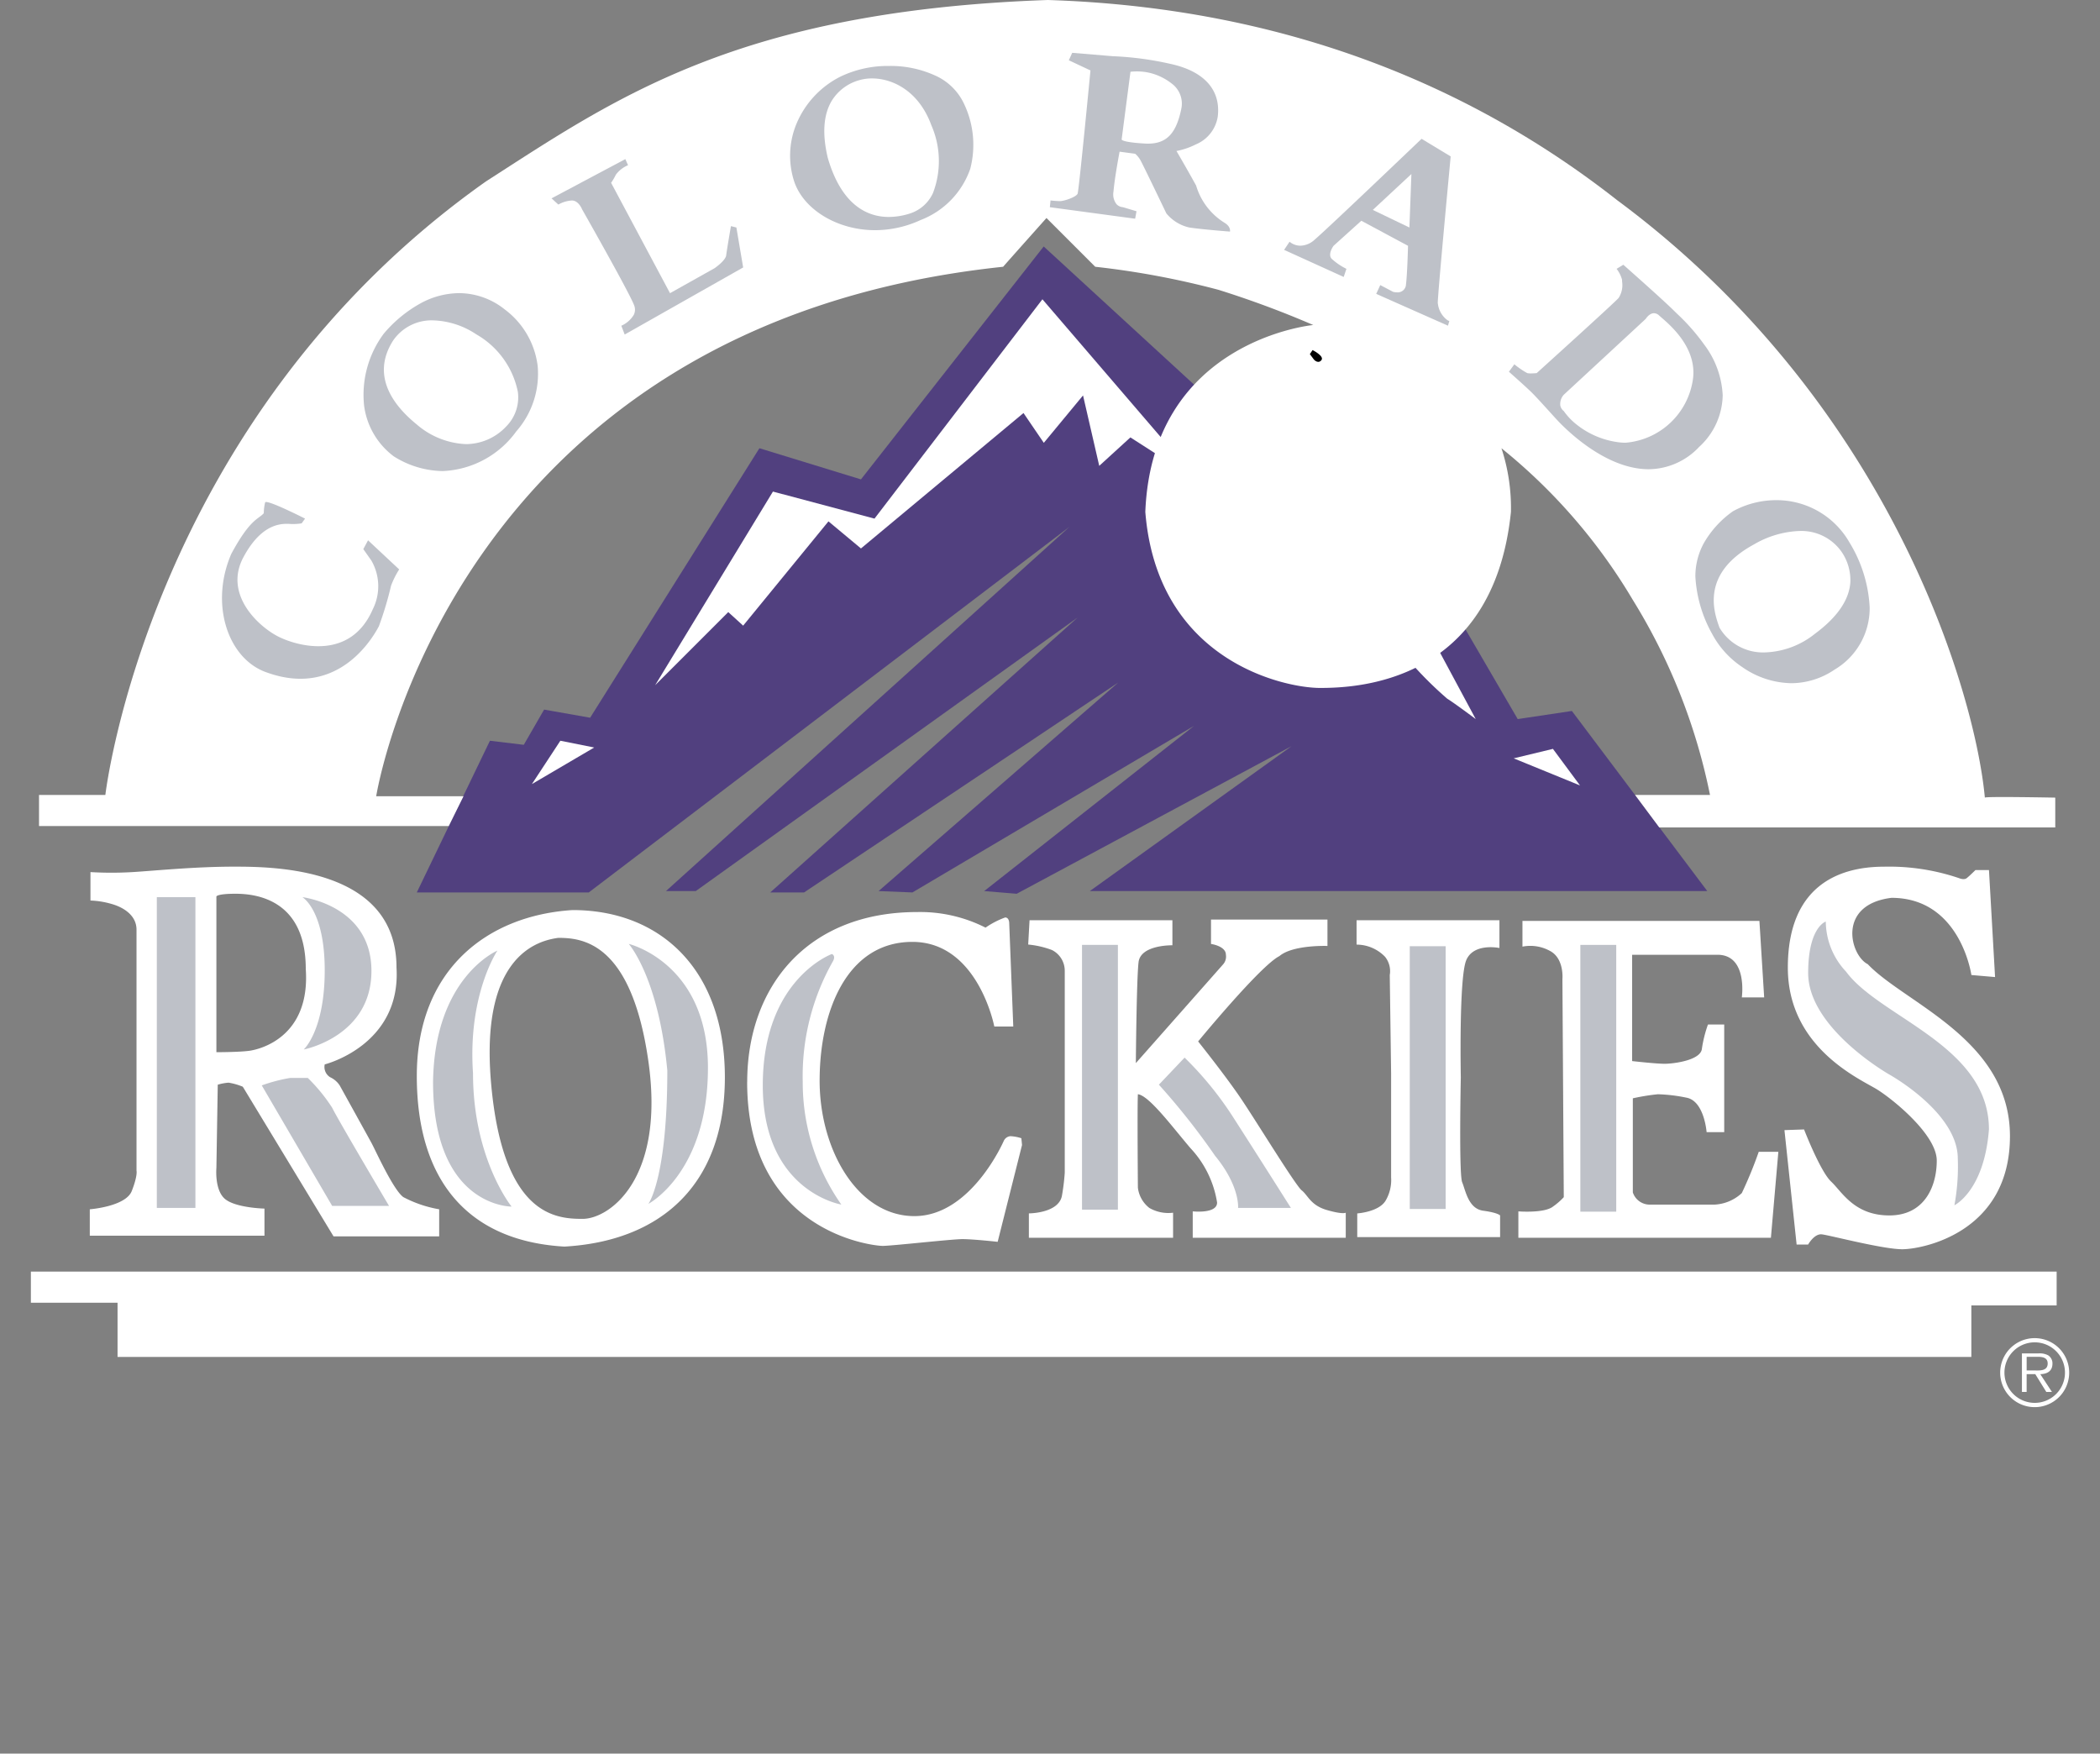 <svg xmlns="http://www.w3.org/2000/svg" width="192.756" height="160.956" viewBox="0 0 192.756 160.956"><rect x="0" y="0" width="192.756" height="160.956" fill="#808080" stroke="none"/><g id="Group_14" data-name="Group 14" transform="translate(231 -261.8)"><path id="Path_113" data-name="Path 113" d="M192.756,192.756h0Z" transform="translate(-231 230)" fill="#fff" fill-rule="evenodd"></path><path id="Path_114" data-name="Path 114" d="M44.97,99.789l-6.712,13.922H54.043l44.125-33.56-37.04,33.435h2.735L98.914,88.479,70.7,113.711h3.107l28.837-19.267-22,19.142,3.108.125L109.6,98.422,90.337,113.586l2.983.248,25.231-13.547-18.52,13.3h56.678L144.281,97.055l-4.972.746-4.848-8.328L109.6,67.1l-13.8-12.678L79.026,75.8l-9.321-2.859L54.168,97.676l-4.226-.746-1.864,3.232Z" transform="translate(-231 230)" fill="#51407f" fill-rule="evenodd"></path><path id="Path_115" data-name="Path 115" d="M60.134,94.693,70.947,76.919,80.269,79.4,95.682,59.269l11.111,12.939-.5,1.367-2.535-1.628-2.86,2.611L99.41,68.094l-3.6,4.351-1.864-2.736L79.026,82.139l-2.983-2.486-7.83,9.571-1.367-1.243-6.712,6.712ZM135.455,97.8l-3.285-6.114-2.3,1.346a33.942,33.942,0,0,0,2.973,2.9C133.467,96.309,135.455,97.8,135.455,97.8Z" transform="translate(-231 230)" fill="#fff" fill-rule="evenodd"></path><path id="Path_116" data-name="Path 116" d="M152.3,107.744h36.35V105.01s-6.463-.125-6.463,0c-.881-9.544-8.564-36.178-33.742-54.83-12.883-10.118-30-17.673-52.269-18.38C67.716,32.794,56.4,40.873,44.6,48.455,13.648,70.332,9.671,104.762,9.671,104.762H3.581v2.857H41.189l1.354-2.734H34.53s6.836-43.254,57.547-48.6c-.125.124,3.978-4.475,3.978-4.475l4.475,4.475A76.755,76.755,0,0,1,111.841,58.4a89.194,89.194,0,0,1,8.7,3.231s-14.783,1.377-15.414,17.153c1.1,13.724,12.8,16.158,16.035,16.158s15.908-.373,17.525-16.158a17.55,17.55,0,0,0-.871-5.842,51.7,51.7,0,0,1,12.057,13.921,54.47,54.47,0,0,1,7.086,17.9h-6.877l2.22,2.982ZM124.518,118.5v-2.238h13.113v2.549s-2.361-.5-3.045,1.117-.5,10.752-.5,10.752-.186,8.887.125,9.633.559,2.424,1.926,2.611,1.555.434,1.555.434v1.988H124.58v-2.174s1.988-.125,2.609-1.182a3.723,3.723,0,0,0,.5-2.113v-9.508l-.125-9.074a2.1,2.1,0,0,0-.434-1.678,3.639,3.639,0,0,0-2.61-1.117Zm-71.966-3.17c8.08,0,13.983,5.469,13.983,15.35s-5.9,15.039-14.729,15.537c-8.7-.5-13.548-5.9-13.548-15.66s6.464-14.731,14.294-15.227Zm-7.458,16.1c1.119,11.994,5.966,12.242,8.39,12.242s7.582-3.6,6.028-14.479-6.028-11.312-8.266-11.312C49.445,118.123,43.976,119.428,45.094,131.422Z" transform="translate(-231 230)" fill="#fff" fill-rule="evenodd"></path><path id="Path_117" data-name="Path 117" d="M24.275,142.732v2.486H8.242v-2.424s3.293-.248,3.853-1.678.435-1.865.435-1.865V117.128c0-1.307-1.181-2.051-2.3-2.363a7.95,7.95,0,0,0-1.926-.311v-2.609a33.311,33.311,0,0,0,3.853,0c2.051-.125,5.718-.5,9.322-.5s14.916.062,14.916,9.26c.435,7.146-6.588,8.889-6.588,8.889a1.1,1.1,0,0,0,.5,1.18,2.089,2.089,0,0,1,.87.746s2.548,4.6,2.92,5.283,1.989,4.287,2.921,4.971a11.024,11.024,0,0,0,3.294,1.119v2.486H30.615l-8.328-13.734a5.776,5.776,0,0,0-1.305-.373,4.616,4.616,0,0,0-.994.186l-.125,7.645s-.187,2.051.808,2.859,3.6.868,3.6.868Zm-1.429-14.48c.994-.125,5.655-1.242,5.22-7.52,0-6.525-4.785-6.9-6.463-6.9s-1.74.248-1.74.248v14.295S21.852,128.377,22.846,128.252Z" transform="translate(-231 230)" fill="#fff" fill-rule="evenodd"></path><path id="Path_118" data-name="Path 118" d="M54.541,100.41l-3.107-.621-2.611,3.977,5.718-3.356Zm84.4.994,3.6-.869,2.486,3.356-6.089-2.487ZM122.279,63.993s5.471.249,8.328,2.734c6.713,5.1,5.469,9.695,5.469,9.695l-.869.124s-.621-1.864-1.119-1.864a.507.507,0,0,0-.559.373l.311,1.119h-1.057s-.373-1.678-1.057-1.678-.436.684-.436.684l-.061,1.118-.871-.062s-.809-1.989-1.43-1.429-.186.808-.186.808.621,1-.062,1-1.305-.808-1.305-.808-.373-.932-.746-.621a.87.87,0,0,0-.311.745l.5,1-.746.311a7.768,7.768,0,0,0-1.678-1.119c-.311,0-.994.5-.559.746s.871.5.871.808-.436.435-.436.435l-.623.186s-1.242-1.305-1.678-.808.188.994.188.994l.436.622-.5.373a3.887,3.887,0,0,1-1.119-.311c-.248-.187-.807-.5-.994-.125s.188.746.188.746l.869.621-.994.622s-1.242-.746-1.492-.5a2.328,2.328,0,0,0-.373.933l1,.559-.188.5-.621.187a3.057,3.057,0,0,0-1.242-.187c-.31.124-.311.932-.311.932s.434.5.682.5.934.062.5.435-.621.373-.621.373-1.555-.373-1.8.311.684.808.684.808.932-.062.871.249a1.728,1.728,0,0,1-.311.621l-1,.125s-.869.124-.932.684.684.622.684.622,1.057-.187.871.435-1.182.684-1.182.684-.809,0-.809.5a.93.93,0,0,0,.373.745s1.43-.124,1.305.436a.628.628,0,0,1-.684.5s-8.326-3.356-8.326-11.994a30.631,30.631,0,0,1-.062-3.17s.186-.746.621-.124.5.684.871.684.248-.933.248-.933l-.125-.745a1.185,1.185,0,0,1,.621-.249c.312,0,.871,1.554,1.244,1.554a1.908,1.908,0,0,0,.869-.373,3.052,3.052,0,0,0-.186-.746c-.125-.249-.373-.622-.373-.622l.932-.373s.5.622.746.87.684.5.932.373.125-.621.125-.621l-.621-1.057.932-.311s.994,1.056,1.305,1.056.559-.373.559-.373a1.129,1.129,0,0,0-.123-.684c-.188-.311-.746-.5-.188-.932a.649.649,0,0,1,.934,0s.621.746.932.746.809-.56.5-.994a.99.99,0,0,0-.746-.436l.248-.684a1.539,1.539,0,0,1,1.057.062c.5.249,1.492.5,1.492-.062a.8.8,0,0,0-.436-.746l-.559-.249s.061-.684.371-.684.623-.187,1.057,0,.5.249.871.124.248-.684-.248-.994-.871-.062-.809-.622.932-.373.932-.373l1.242.062.436-.746s-.248-.436-.5-.436-.871-.124-.871-.559.5-.435.932-.435,1.307,0,1.367-.249a4.847,4.847,0,0,0,.062-.808,3.7,3.7,0,0,1-1.117-.062c-.248-.122-.311-.557-.311-.557Z" transform="translate(-231 230)" fill="#fff" fill-rule="evenodd"></path><path id="Path_119" data-name="Path 119" d="M14.394,114.145h3.542V142.67H14.394V114.145Zm13.361,0s6.339.746,6.339,6.773-6.215,7.209-6.215,7.209,1.927-1.738,1.927-7.27-2.051-6.712-2.051-6.712Zm-3.728,17.277a15.016,15.016,0,0,1,2.61-.684h1.615a15.718,15.718,0,0,1,2.237,2.734c.436.932,5.221,9.012,5.221,9.012H30.49l-6.463-11.062Zm21.627-12.367s-2.734,4.039-2.237,11.248c0,7.893,3.542,12.244,3.542,12.244s-7.209.061-7.209-11.436c.124-9.632,5.9-12.056,5.9-12.056Zm12.056-.621s7.271,1.74,7.271,11.373-5.469,12.49-5.469,12.49,1.74-2.3,1.74-12.242c-.807-8.576-3.542-11.621-3.542-11.621Z" transform="translate(-231 230)" fill="#bec1c8" fill-rule="evenodd"></path><path id="Path_120" data-name="Path 120" d="M2.834,148.512H188.777v3.107h-7.83v4.725H10.79v-4.973H2.834Zm65.751-17.4c0-8.7,5.469-15.6,15.6-15.6a13.279,13.279,0,0,1,6.276,1.43,7.919,7.919,0,0,1,1.8-.932c.373,0,.373.5.373.5l.373,9.51h-1.74s-1.491-7.77-7.52-7.77-8.514,6.4-8.514,12.74,3.479,12.43,8.7,12.43,8.2-6.9,8.2-6.9a.734.734,0,0,1,.622-.436,3.814,3.814,0,0,1,.994.188l.062.621-2.237,8.887s-2.237-.248-3.231-.248-6.463.621-7.333.621-12.43-1.242-12.43-15.039Z" transform="translate(-231 230)" fill="#fff" fill-rule="evenodd"></path><path id="Path_121" data-name="Path 121" d="M73.682,131.111a19.472,19.472,0,0,0,3.542,11.248s-7.209-1.18-7.209-10.938,6.339-12.057,6.339-12.057.373.125.125.621A21.38,21.38,0,0,0,73.682,131.111ZM129.4,118.65h3.293v24.114H129.4Z" transform="translate(-231 230)" fill="#bec1c8" fill-rule="evenodd"></path><path id="Path_122" data-name="Path 122" d="M94.376,118.5l.125-2.238h13.112v2.3s-2.92-.061-3.107,1.555-.248,9.26-.248,9.26l8.018-9.074a1.075,1.075,0,0,0,.248-.869c0-.809-1.367-.994-1.367-.994V116.2h10.689v2.424s-3.17-.123-4.412.932c-1.74.871-7.459,7.832-7.459,7.832s2.486,3.107,3.916,5.221,5.033,8.016,5.594,8.451.807,1.367,2.3,1.8,1.74.248,1.74.248v2.3H109.479v-2.424s2.236.248,2.236-.807a9.421,9.421,0,0,0-2.424-4.973c-1.553-1.8-3.791-4.848-4.846-4.971-.062,1.117,0,8.576,0,8.576a2.775,2.775,0,0,0,1.055,1.863,3.486,3.486,0,0,0,2.176.436v2.3H94.439V143.17s2.795,0,3.045-1.678a19.752,19.752,0,0,0,.248-2.051V120.92a2.128,2.128,0,0,0-1.181-1.926,8.454,8.454,0,0,0-2.175-.5Zm45.368.186v-2.361h21.75l.436,7.021h-2.051s.561-3.914-2.236-3.914h-7.832v9.758s2.176.248,2.984.248,3.293-.311,3.418-1.367a11.471,11.471,0,0,1,.559-2.238h1.492v9.881h-1.617s-.213-2.881-1.863-3.168a14.862,14.862,0,0,0-2.609-.311,19.554,19.554,0,0,0-2.3.373v8.637a1.633,1.633,0,0,0,1.617,1.119h5.9a3.96,3.96,0,0,0,2.486-1.057,38.362,38.362,0,0,0,1.555-3.791h1.8l-.684,7.893h-23.18v-2.424s2.361.188,3.168-.434a6.139,6.139,0,0,0,1-.871l-.125-20.012s.186-1.926-1.18-2.609a3.74,3.74,0,0,0-2.486-.373Z" transform="translate(-231 230)" fill="#fff" fill-rule="evenodd"></path><path id="Path_123" data-name="Path 123" d="M145.057,118.527h3.295v24.485h-3.295V118.527Z" transform="translate(-231 230)" fill="#bec1c8" fill-rule="evenodd"></path><path id="Path_124" data-name="Path 124" d="M172.93,111.348a19.986,19.986,0,0,1,6.9,1.057s.436.188.684,0,.809-.746.809-.746h1.242l.559,9.82-2.174-.188s-.994-7.084-7.334-7.084c-5.033.621-3.791,5.283-2.176,6.09,3.418,3.605,13.051,6.9,13.051,15.785s-8.078,10.379-9.881,10.379-6.711-1.3-7.4-1.367-1.244.934-1.244.934h-1.057l-1.117-10.5,1.8-.062s1.49,3.854,2.484,4.785,2.113,3.107,5.346,3.107,4.35-2.672,4.35-5.033-3.977-5.594-5.469-6.525-8.2-3.791-8.2-11.188S168.643,111.348,172.93,111.348Z" transform="translate(-231 230)" fill="#fff" fill-rule="evenodd"></path><path id="Path_125" data-name="Path 125" d="M167.586,116.383a6.785,6.785,0,0,0,1.863,4.6c3.107,4.227,13.113,6.773,13.113,14.48-.436,5.656-3.17,6.961-3.17,6.961a19.5,19.5,0,0,0,.311-4.289c0-4.225-6.275-7.705-6.275-7.705s-7.459-4.227-7.459-9.322c0-4.227,1.617-4.723,1.617-4.723Z" transform="translate(-231 230)" fill="#bec1c8" fill-rule="evenodd"></path><path id="Path_126" data-name="Path 126" d="M116.625,92.021l.125-.435s1.305.622,1.428.373a2.6,2.6,0,0,0,.062-.932l-.807-.5s-.871,0-.746-.683.684-.187.684-.187l.807.373V88.727s-.994-.373-.994-.87.311-.5.311-.5l1,.683s.5-.124.5-.435a2.578,2.578,0,0,0-.062-.56l-.994-.932s-.123-.684.373-.684.871.808.871.808.559-.249.5-.684a1.861,1.861,0,0,0-.373-.808s-.559-.56-.434-.932a.515.515,0,0,1,.559-.311s.373.933.746.933.807-.56.621-.933-.684-1.181-.684-1.181.062-.5.373-.5.932.994.932.994.684.249.684-.311a4.831,4.831,0,0,0-.186-1.181s-.436-.559.061-.808.5.249.623.5.434.932.684.622a3.469,3.469,0,0,0,.434-.87,2.041,2.041,0,0,1-.248-.87.783.783,0,0,1,.248-.622s.5-.621.561-.249.062,1,.123,1.181.809.186.871-.125a4.725,4.725,0,0,1,.123-.5,1.127,1.127,0,0,1-.061-.87c.186-.373-.062-.56.311-.56s.621.808.621.808,0,.746.311.684a1.243,1.243,0,0,0,.684-1.119c0-.5.186-1.056.621-1.118s.062,1.181.062,1.181.311.56.559.435a2.8,2.8,0,0,0,.561-.435l.5-1.43h.684s-.248,1.305.062,1.367a1.578,1.578,0,0,0,.746-.124,4.411,4.411,0,0,1,.373-1.057c.185-.249.809-.311.809-.311s.186,0,.123.373-.5.994,0,1.118a1.987,1.987,0,0,0,.934,0s.311-1.616.994-1.554-.125,1.119-.125,1.119.062.559.5.684.994-.684.994-.684.311-.622.684-.5-.373,1.119-.373,1.119a4.821,4.821,0,0,1,.746,1.305,14.943,14.943,0,0,1-6.465,10.316c-6.156,4.729-13.613,1.684-13.613,1.684Zm-8.2-17.836a.7.7,0,0,1-.621.249l-.311-.187s1.988-5.406,5.965-7.706,6.525-2.424,6.525-2.424l-.434.932.186.56s1.057.622.621,1.056-1.057-.248-1.057-.248,0-.746-.5-.249a1.038,1.038,0,0,0-.125,1.181s.932.808.5,1.243-.809-.373-.809-.373-.311-.684-.684-.311a1.1,1.1,0,0,0-.188.994s.871,1.367.188,1.43-.994-1.243-.994-1.243-.684.684-.684.994.809,1.119.123,1.554-.807-.683-.807-.683-.373-.871-.746-.435a1.251,1.251,0,0,0-.125,1.118s.25,1.181-.311,1.181a.671.671,0,0,1-.684-.435s.062-1.305-.373-1.057a1.331,1.331,0,0,0-.5.933s.373,1.491-.436,1.491-.436-.994-.436-.994-.123-.994-.559-.808a.851.851,0,0,0-.436.746L110.53,74l-.871.186a2.836,2.836,0,0,0,.062-1.119.6.6,0,0,0-.621-.435c-.31,0-.621.56-.621.56s.191.683-.057.994Z" transform="translate(-231 230)" fill="#fff" fill-rule="evenodd"></path><path id="Path_127" data-name="Path 127" d="M120.479,63.931s1.119.559.807.932-.684-.062-.684-.062l-.373-.5Z" transform="translate(-231 230)" fill-rule="evenodd"></path><path id="Subtraction_6" data-name="Subtraction 6" d="M8.806,16.8a8.07,8.07,0,0,1-4.5-1.479,8.4,8.4,0,0,1-2.774-3.06A12.106,12.106,0,0,1,0,6.989a6.37,6.37,0,0,1,.752-3,9.124,9.124,0,0,1,2.7-2.972A8.257,8.257,0,0,1,7.4,0a7.7,7.7,0,0,1,6.74,3.874A12.584,12.584,0,0,1,16,9.855a6.55,6.55,0,0,1-3.224,5.7A7.106,7.106,0,0,1,8.806,16.8Zm.75-13.971a8.886,8.886,0,0,0-4.172,1.23c-4.925,2.673-3.672,6.222-3.2,7.558l.03.085a4.639,4.639,0,0,0,4.205,2.27,7.705,7.705,0,0,0,4.559-1.711c2.04-1.509,3.132-3.093,3.247-4.708a4.613,4.613,0,0,0-.763-2.751A4.493,4.493,0,0,0,9.556,2.831Z" transform="translate(-75.385 307.707)" fill="#bec1c8"></path><path id="Subtraction_5" data-name="Subtraction 5" d="M12.831,18.768c-4.06,0-7.777-3.83-8.481-4.6-.185-.2-.392-.431-.608-.669-.573-.632-1.221-1.347-1.629-1.754C1.563,11.2.016,9.834,0,9.82l.5-.683a7.564,7.564,0,0,0,1.183.808,1.5,1.5,0,0,0,.335.028c.25,0,.522-.026.533-.028.069-.063,7.088-6.405,7.521-6.9a2.181,2.181,0,0,0,.317-1.5c0-.071-.006-.131-.006-.179a2.9,2.9,0,0,0-.5-.994L10.5,0l.069.06c1.109.981,3.783,3.357,4.655,4.23.058.058.134.131.224.218a18.857,18.857,0,0,1,2.475,2.818,8.368,8.368,0,0,1,1.7,4.646,6.562,6.562,0,0,1-2.161,4.747A6.418,6.418,0,0,1,12.831,18.768Zm.483-14.32c-.44,0-.756.519-.76.524l-7.52,6.961a1.283,1.283,0,0,0-.32.971.84.84,0,0,0,.32.522,5.881,5.881,0,0,0,1.181,1.243,7.741,7.741,0,0,0,3.791,1.616,4.933,4.933,0,0,0,.7.05A6.807,6.807,0,0,0,16.9,10.441c.342-2.786-2.005-4.822-2.889-5.588-.086-.075-.16-.139-.218-.191A.719.719,0,0,0,13.314,4.447Z" transform="translate(-92.499 286.1)" fill="#bec1c8"></path><path id="Subtraction_4" data-name="Subtraction 4" d="M15.041,17.153h0L8.453,14.232l.373-.807,1.18.621a1.4,1.4,0,0,0,.355.046.758.758,0,0,0,.826-.73c.123-.975.186-3.517.186-3.542L7.087,7.52l-2.549,2.3c-.005.007-.556.75-.185,1.181a5.76,5.76,0,0,0,1.366.933l-.249.745L0,10.193l.5-.746a1.583,1.583,0,0,0,1,.364A2.007,2.007,0,0,0,2.8,9.26C4.092,8.15,12.532.081,12.617,0l2.672,1.616c-.012.131-1.242,13.176-1.183,13.486l.013.066a2.211,2.211,0,0,0,.486,1.114c.368.431.557.436.559.436l-.123.434ZM11.684,3.231,8.143,6.525,11.5,8.141Z" transform="translate(-113.133 274.541)" fill="#bec1c8"></path><path id="Subtraction_3" data-name="Subtraction 3" d="M16.533,16.407h0c-.025,0-2.509-.19-3.728-.373a3.788,3.788,0,0,1-2.113-1.3c-.021-.044-2.116-4.418-2.361-4.847a2.17,2.17,0,0,0-.5-.622L6.4,9.074c0,.015-.435,2.254-.56,3.667a1.462,1.462,0,0,0,.277,1.148.88.88,0,0,0,.593.28l1.244.373-.125.684L0,14.17l.062-.621a8.665,8.665,0,0,0,.87.062c.379,0,1.491-.373,1.616-.684s1.169-11.2,1.18-11.31L1.741.684,2.052,0,5.781.311A28.956,28.956,0,0,1,11,1c3.139.661,4.706,2.383,4.413,4.847A3.316,3.316,0,0,1,13.4,8.406a6.733,6.733,0,0,1-1.779.606s.018.029.048.079c.75,1.284,1.369,2.389,1.756,3.089A6.026,6.026,0,0,0,16.035,15.6c.6.363.5.789.5.807ZM7.982,1.708A4.935,4.935,0,0,0,7.4,1.74L6.589,7.955c0,.01.024.249,2.114.372.1.006.2.009.3.009,1.706,0,2.593-.921,3.059-3.178a2.288,2.288,0,0,0-.887-2.346,5.3,5.3,0,0,0-1.911-.948A5.081,5.081,0,0,0,7.982,1.708Z" transform="translate(-134.636 266.648)" fill="#bec1c8"></path><path id="Subtraction_2" data-name="Subtraction 2" d="M7.8,15.073c-3.467,0-6.6-1.906-7.442-4.533A7.649,7.649,0,0,1,.634,5.2,8.516,8.516,0,0,1,4.643.969,10.047,10.047,0,0,1,9.1,0a9.847,9.847,0,0,1,4.158.851,5.307,5.307,0,0,1,2.759,2.728,8.726,8.726,0,0,1,.521,5.865,7.764,7.764,0,0,1-4.56,4.7A9.988,9.988,0,0,1,7.8,15.073ZM7.516,1.144a4.036,4.036,0,0,0-1.071.136,4.335,4.335,0,0,0-2.61,1.9c-.772,1.275-.9,3.042-.374,5.251,1.3,4.486,3.76,5.428,5.6,5.428a6.429,6.429,0,0,0,1.984-.331,3.5,3.5,0,0,0,2.073-1.865,8.2,8.2,0,0,0-.146-6.214C11.812,2.273,9.393,1.143,7.516,1.144Z" transform="translate(-158.481 267.854)" fill="#bec1c8"></path><path id="Subtraction_1" data-name="Subtraction 1" d="M7.284,28.632A8.611,8.611,0,0,1,2.8,27.282,6.917,6.917,0,0,1,.072,22.614a9.415,9.415,0,0,1,1.795-6.579,11.973,11.973,0,0,1,3.4-2.805A7.485,7.485,0,0,1,8.788,12.3a6.753,6.753,0,0,1,4.2,1.5,7.643,7.643,0,0,1,3.015,5.166,8.007,8.007,0,0,1-1.959,6.02A8.772,8.772,0,0,1,7.284,28.632ZM6.41,14.8a4.277,4.277,0,0,0-3.674,1.852c-2.067,3.239.042,5.978,2.175,7.706a7.377,7.377,0,0,0,4.514,1.8,5.08,5.08,0,0,0,3.688-1.617,3.793,3.793,0,0,0,1.073-3.183,7.867,7.867,0,0,0-3.806-5.27A7.526,7.526,0,0,0,6.41,14.8Zm17.583,1.3h0l-.31-.807a2.514,2.514,0,0,0,1.148-1.008,1.075,1.075,0,0,0,.033-.855c-.432-1.17-4.742-8.749-4.785-8.825,0-.008-.316-.808-.933-.808a2.838,2.838,0,0,0-1.243.374L17.278,3.6,24.052,0,24.3.56a2.645,2.645,0,0,0-1.119.87,5.589,5.589,0,0,1-.435.746l5.407,10.129,4.1-2.3c.01-.007,1-.689,1.057-1.181s.431-2.651.435-2.673l.5.125.622,3.667L23.993,16.1Z" transform="translate(-197.653 276.405)" fill="#bec1c8"></path><path id="Path_140" data-name="Path 140" d="M24.461,93.512c-3.562-1.25-5.22-6.277-3.231-10.876,1.74-3.231,2.486-3.169,2.983-3.729a4.326,4.326,0,0,1,.124-.994C24.461,77.6,28,79.4,28,79.4l-.311.435a4.927,4.927,0,0,1-.87.062c-.56,0-2.61-.435-4.475,3.045s1.492,6.463,3.294,7.333,6.549,2.132,8.576-2.548a4.711,4.711,0,0,0-.125-4.475L33.348,82.2l.435-.808,2.858,2.672a7.976,7.976,0,0,0-.746,1.491,31.286,31.286,0,0,1-1.119,3.729c-.309.561-3.478,6.713-10.315,4.227Z" transform="translate(-231 230)" fill="#bec1c8" fill-rule="evenodd"></path><path id="Path_141" data-name="Path 141" d="M183.594,157.783a3.167,3.167,0,1,1,.928,2.244A3.163,3.163,0,0,1,183.594,157.783Zm5.947,0a2.778,2.778,0,1,0-2.778,2.778,2.774,2.774,0,0,0,2.778-2.778Zm-1.2,1.774h-.514l-1.01-1.631h-.795v1.631h-.432V156.02h1.541a1.645,1.645,0,0,1,.861.174.87.87,0,0,1,.4.762c0,.7-.488.953-1.117.971l1.07,1.63Zm-1.656-1.971c.5,0,1.268.082,1.268-.639,0-.547-.48-.613-.92-.613h-1.01v1.252h.662Z" transform="translate(-231 230)" fill="#fff" fill-rule="evenodd"></path><path id="Path_142" data-name="Path 142" d="M99.316,118.527h3.295v24.3H99.316v-24.3Zm7.055,12.832,2.361-2.486a31.187,31.187,0,0,1,4.537,5.594c2.236,3.48,5.221,8.2,5.221,8.2h-4.848s.186-1.988-2.113-4.785a64.308,64.308,0,0,0-5.158-6.526Z" transform="translate(-231 230)" fill="#bec1c8" fill-rule="evenodd"></path></g></svg>